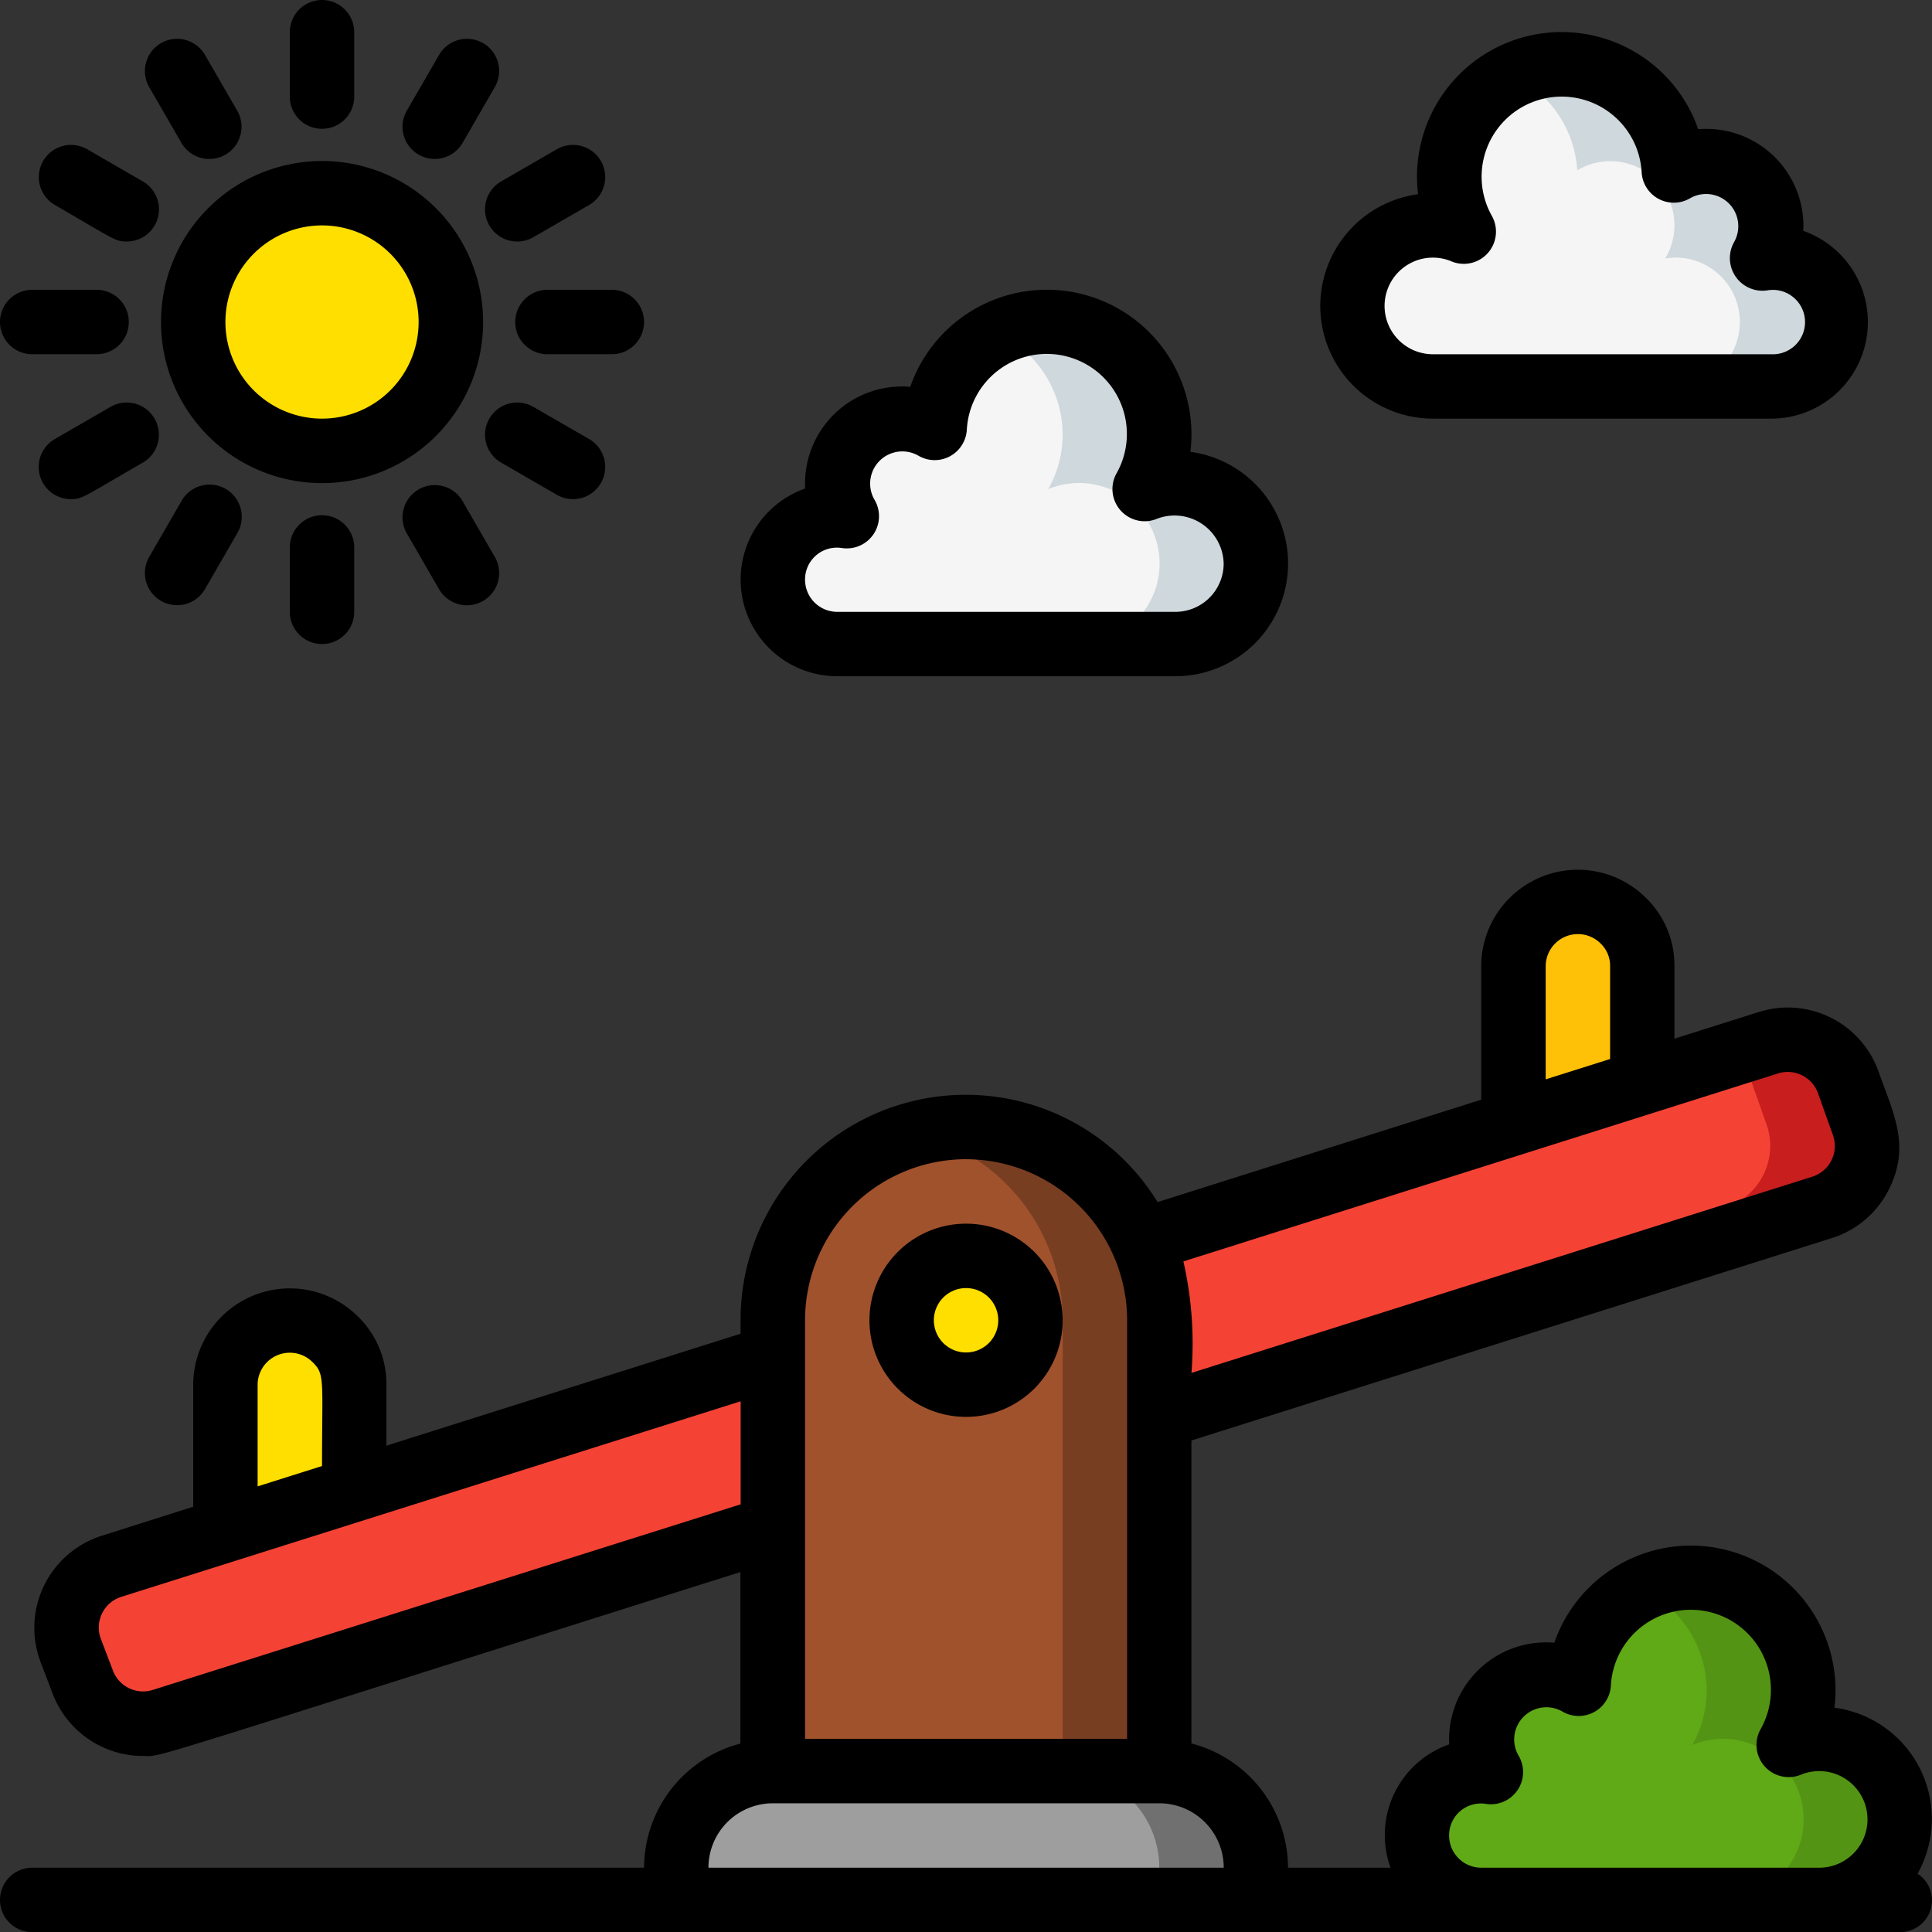 <svg id="playground_1_" data-name="playground (1)" xmlns="http://www.w3.org/2000/svg" width="134.354" height="134.362" viewBox="0 0 134.354 134.362">
    <rect x="0" y="0" width="134.354" height="134.362" fill="#333333" stroke="none"/>
    <path id="Path_3267" data-name="Path 3267" d="M77.59,65.793a5.6,5.6,0,0,1-5.6,5.6H48.479a4.479,4.479,0,1,1,0-8.957,5.782,5.782,0,0,1,.649.067,4.454,4.454,0,0,1,6.113-6.136,7.822,7.822,0,0,1,15.631.47,7.7,7.7,0,0,1-1.008,3.785,5.6,5.6,0,0,1,7.726,5.173Z" transform="translate(54.532 60.731)" fill="#60a917"/>
    <path id="Path_3268" data-name="Path 3268" d="M63.316,60.2a5.547,5.547,0,0,0-2.127.425A7.7,7.7,0,0,0,62.2,56.838,7.838,7.838,0,0,0,54.359,49a7.692,7.692,0,0,0-3.359.79,7.822,7.822,0,0,1,4.479,7.047,7.7,7.7,0,0,1-1.008,3.785A5.6,5.6,0,1,1,56.6,71.394h6.718a5.6,5.6,0,1,0,0-11.2Z" transform="translate(63.207 60.729)" fill="#549414"/>
    <path id="Path_3269" data-name="Path 3269" d="M50.872,48.436V79.787H24V48.436a13.436,13.436,0,1,1,26.872,0Z" transform="translate(29.745 43.378)" fill="sienna"/>
    <path id="Path_3270" data-name="Path 3270" d="M44.108,42.9A13.36,13.36,0,0,0,28.5,35.447,13.4,13.4,0,0,1,38.577,48.435V79.786H45.3V48.435A13.391,13.391,0,0,0,44.108,42.9Z" transform="translate(35.322 43.379)" fill="#783e22"/>
    <path id="Path_3271" data-name="Path 3271" d="M61.308,61.718v2.239H21V61.718A6.718,6.718,0,0,1,27.718,55H54.59A6.718,6.718,0,0,1,61.308,61.718Z" transform="translate(26.027 68.165)" fill="#9e9e9e"/>
    <path id="Path_3272" data-name="Path 3272" d="M39.718,55H33a6.718,6.718,0,0,1,6.718,6.718v2.239h6.718V61.718A6.718,6.718,0,0,0,39.718,55Z" transform="translate(40.899 68.165)" fill="#707070"/>
    <path id="Path_3273" data-name="Path 3273" d="M51.18,42.15V54.019L8.744,67.41a4.461,4.461,0,0,1-5.531-2.665l-.851-2.195a4.479,4.479,0,0,1,2.844-5.867l7.9-2.486v-.022Z" transform="translate(2.564 52.239)" fill="#f44335"/>
    <path id="Path_3274" data-name="Path 3274" d="M82.743,43.962,36.657,58.518V51.8a13.391,13.391,0,0,0-1.187-5.531L79,32.5a4.479,4.479,0,0,1,5.576,2.777l1.03,2.911a4.5,4.5,0,0,1-2.866,5.778Z" transform="translate(43.96 40.014)" fill="#f44335"/>
    <path id="Path_3275" data-name="Path 3275" d="M84.952,38.184l-1.03-2.911A4.479,4.479,0,0,0,78.346,32.5L75.8,33.3a4.443,4.443,0,0,1,1.4,1.971l1.03,2.911a4.5,4.5,0,0,1-2.866,5.778L36,56.395v2.123L82.086,43.962a4.5,4.5,0,0,0,2.866-5.778Z" transform="translate(44.617 40.014)" fill="#c81e1e"/>
    <g id="Group_2646" data-name="Group 2646" transform="translate(15.676 62.702)">
        <circle id="Ellipse_31" data-name="Ellipse 31" cx="4.479" cy="4.479" r="4.479" transform="translate(47.027 24.633)" fill="#ffdf00"/>
        <path id="Path_3276" data-name="Path 3276" d="M15.957,45.479v7.3L7,55.6V45.479a4.479,4.479,0,1,1,8.957,0Z" transform="translate(-7 -11.888)" fill="#ffdf00"/>
        <path id="Path_3277" data-name="Path 3277" d="M55.957,32.479v8.106L47,43.407V32.479a4.479,4.479,0,0,1,8.957,0Z" transform="translate(42.574 -28)" fill="#ffdf00"/>
    </g>
    <path id="Path_3278" data-name="Path 3278" d="M54.636,29.321A4.378,4.378,0,0,0,51.479,28a4.447,4.447,0,0,0-3.359,1.568,4.367,4.367,0,0,1,1.12,2.911v8.106L47,41.291v2.116l8.957-2.822V32.479A4.378,4.378,0,0,0,54.636,29.321Z" transform="translate(58.25 34.702)" fill="#fec108"/>
    <circle id="Ellipse_32" data-name="Ellipse 32" cx="8.957" cy="8.957" r="8.957" transform="translate(13.436 13.436)" fill="#ffdf00"/>
    <path id="Path_3279" data-name="Path 3279" d="M75.6,19.913a4.492,4.492,0,0,1-4.479,4.479H47.606A5.6,5.6,0,1,1,49.733,13.62a7.7,7.7,0,0,1-1.008-3.785,7.822,7.822,0,0,1,15.631-.47A4.459,4.459,0,0,1,70.47,15.5a5.783,5.783,0,0,1,.649-.067A4.492,4.492,0,0,1,75.6,19.913Z" transform="translate(52.046 2.481)" fill="#f5f5f5"/>
    <path id="Path_3280" data-name="Path 3280" d="M64.915,15.436a5.782,5.782,0,0,0-.649.067,4.454,4.454,0,0,0-6.113-6.136A7.824,7.824,0,0,0,50.359,2,7.728,7.728,0,0,0,47,2.79a7.838,7.838,0,0,1,4.434,6.577A4.459,4.459,0,0,1,57.547,15.5a5.782,5.782,0,0,1,.649-.067,4.479,4.479,0,1,1,0,8.957h6.718a4.479,4.479,0,0,0,0-8.957Z" transform="translate(58.25 2.479)" fill="#cfd8dc"/>
    <path id="Path_3281" data-name="Path 3281" d="M57.59,26.793a5.6,5.6,0,0,1-5.6,5.6H28.479a4.479,4.479,0,1,1,0-8.957,5.782,5.782,0,0,1,.649.067,4.454,4.454,0,0,1,6.113-6.136,7.822,7.822,0,0,1,15.631.47,7.7,7.7,0,0,1-1.008,3.785,5.6,5.6,0,0,1,7.726,5.173Z" transform="translate(29.745 12.395)" fill="#f5f5f5"/>
    <path id="Path_3282" data-name="Path 3282" d="M43.316,21.2a5.547,5.547,0,0,0-2.127.425A7.7,7.7,0,0,0,42.2,17.838,7.838,7.838,0,0,0,34.359,10,7.692,7.692,0,0,0,31,10.79a7.822,7.822,0,0,1,4.479,7.047,7.7,7.7,0,0,1-1.008,3.785A5.6,5.6,0,1,1,36.6,32.394h6.718a5.6,5.6,0,1,0,0-11.2Z" transform="translate(38.42 12.394)" fill="#cfd8dc"/>
    <path id="Path_3283" data-name="Path 3283" d="M33.718,51.436A6.718,6.718,0,1,0,27,44.718,6.718,6.718,0,0,0,33.718,51.436Zm0-8.957a2.239,2.239,0,1,1-2.239,2.239A2.239,2.239,0,0,1,33.718,42.479Z" transform="translate(33.463 47.096)"/>
    <path id="Path_3284" data-name="Path 3284" d="M5,16.2A11.2,11.2,0,1,0,16.2,5,11.2,11.2,0,0,0,5,16.2ZM16.2,9.479A6.718,6.718,0,1,1,9.479,16.2,6.718,6.718,0,0,1,16.2,9.479Z" transform="translate(6.197 6.197)"/>
    <path id="Path_3285" data-name="Path 3285" d="M13.479,6.718V2.239A2.239,2.239,0,0,0,9,2.239V6.718a2.239,2.239,0,1,0,4.479,0Z" transform="translate(11.154)"/>
    <path id="Path_3286" data-name="Path 3286" d="M8.679,2.326A2.239,2.239,0,1,0,4.8,4.565L7.04,8.444A2.239,2.239,0,1,0,10.918,6.2Z" transform="translate(5.577 1.494)"/>
    <path id="Path_3287" data-name="Path 3287" d="M4.565,4.8A2.239,2.239,0,1,0,2.326,8.679c4.15,2.4,4.174,2.539,5,2.539A2.239,2.239,0,0,0,8.442,7.04Z" transform="translate(1.494 5.577)"/>
    <path id="Path_3288" data-name="Path 3288" d="M0,11.239a2.239,2.239,0,0,0,2.239,2.239H6.718A2.239,2.239,0,1,0,6.718,9H2.239A2.239,2.239,0,0,0,0,11.239Z" transform="translate(0 11.154)"/>
    <path id="Path_3289" data-name="Path 3289" d="M9.259,13.62A2.239,2.239,0,0,0,6.2,12.8L2.322,15.04a2.239,2.239,0,0,0,1.12,4.179c.782,0,.782-.105,5-2.539A2.239,2.239,0,0,0,9.259,13.62Z" transform="translate(1.49 15.492)"/>
    <path id="Path_3290" data-name="Path 3290" d="M5.62,23.119a2.239,2.239,0,0,0,3.059-.82l2.239-3.879A2.239,2.239,0,1,0,7.04,16.182L4.8,20.06A2.239,2.239,0,0,0,5.62,23.119Z" transform="translate(5.577 18.667)"/>
    <path id="Path_3291" data-name="Path 3291" d="M9,18.239v4.479a2.239,2.239,0,0,0,4.479,0V18.239a2.239,2.239,0,0,0-4.479,0Z" transform="translate(11.154 19.83)"/>
    <path id="Path_3292" data-name="Path 3292" d="M13.62,15.366a2.239,2.239,0,0,0-.82,3.059L15.04,22.3a2.239,2.239,0,1,0,3.879-2.239l-2.239-3.879a2.239,2.239,0,0,0-3.059-.82Z" transform="translate(15.492 18.672)"/>
    <path id="Path_3293" data-name="Path 3293" d="M20.06,18.918A2.239,2.239,0,1,0,22.3,15.04L18.421,12.8a2.239,2.239,0,1,0-2.239,3.879Z" transform="translate(18.667 15.492)"/>
    <path id="Path_3294" data-name="Path 3294" d="M24.957,11.239A2.239,2.239,0,0,0,22.718,9H18.239a2.239,2.239,0,0,0,0,4.479h4.479A2.239,2.239,0,0,0,24.957,11.239Z" transform="translate(19.83 11.154)"/>
    <path id="Path_3295" data-name="Path 3295" d="M20.06,4.8,16.182,7.04a2.239,2.239,0,1,0,2.239,3.879L22.3,8.679A2.239,2.239,0,1,0,20.06,4.8Z" transform="translate(18.667 5.577)"/>
    <path id="Path_3296" data-name="Path 3296" d="M18.1,1.506a2.239,2.239,0,0,0-3.059.82L12.8,6.2a2.239,2.239,0,1,0,3.879,2.239l2.239-3.879a2.239,2.239,0,0,0-.82-3.059Z" transform="translate(15.492 1.494)"/>
    <path id="Path_3297" data-name="Path 3297" d="M127.57,85.281a10.057,10.057,0,0,0-19.482-4.519,6.749,6.749,0,0,0-7.307,7.07A6.673,6.673,0,0,0,96.7,96.408h-7.13a8.957,8.957,0,0,0-6.718-8.639V66.7l44.525-14.072a6.662,6.662,0,0,0,3.993-3.417c1.482-2.987.345-5.151-.73-8.156a6.693,6.693,0,0,0-8.353-4.145l-5.845,1.847V33.706a6.548,6.548,0,0,0-1.957-4.718,6.718,6.718,0,0,0-11.479,4.718V43L80.5,50.121a15.658,15.658,0,0,0-29,8.218v.936L26.872,67.059V62.818A6.548,6.548,0,0,0,24.915,58.1a6.718,6.718,0,0,0-11.479,4.718v8.487L7.085,73.321a6.718,6.718,0,0,0-4.255,8.807l.84,2.2a6.732,6.732,0,0,0,6.27,4.311c1.487,0-1.359.757,41.549-12.789V87.776a8.957,8.957,0,0,0-6.7,8.633H2.239a2.239,2.239,0,0,0,0,4.479H132.122a2.21,2.21,0,0,0,1.227-4.062,7.8,7.8,0,0,0-5.78-11.544Zm-20.08-51.575a2.239,2.239,0,0,1,3.834-1.554,2.143,2.143,0,0,1,.645,1.554v6.465l-4.479,1.415Zm16.155,7.468a2.239,2.239,0,0,1,2.784,1.382l1.037,2.911a2.239,2.239,0,0,1-1.433,2.887L82.856,62a25.835,25.835,0,0,0-.56-7.753ZM67.181,47.142a11.21,11.21,0,0,1,11.2,11.2V87.451H55.984V58.339a11.21,11.21,0,0,1,11.2-11.2ZM17.915,62.818a2.239,2.239,0,0,1,3.834-1.554c.86.838.645,1.247.645,7.211L17.915,69.89ZM10.626,84.045a2.239,2.239,0,0,1-2.766-1.33l-.842-2.206a2.239,2.239,0,0,1,1.418-2.936l43.07-13.6v7.166ZM53.745,91.93H80.617A4.479,4.479,0,0,1,85.1,96.408H49.266A4.479,4.479,0,0,1,53.745,91.93Zm47.027,2.239a2.212,2.212,0,0,1,2.582-2.195,2.239,2.239,0,0,0,2.239-3.375,2.239,2.239,0,0,1,3.041-3.061,2.239,2.239,0,0,0,3.388-1.791,5.569,5.569,0,1,1,10.411,3.032,2.239,2.239,0,0,0,2.815,3.158,3.359,3.359,0,1,1,1.276,6.472H103.011a2.239,2.239,0,0,1-2.239-2.239Z" transform="translate(0 33.474)"/>
    <path id="Path_3298" data-name="Path 3298" d="M41,20.04a7.838,7.838,0,0,0,7.838,7.838H72.351A6.718,6.718,0,0,0,74.59,14.822a6.752,6.752,0,0,0-7.307-7.07A10.057,10.057,0,0,0,47.8,12.271,7.851,7.851,0,0,0,41,20.04Zm9.114-3.1a2.239,2.239,0,0,0,2.815-3.166,5.569,5.569,0,1,1,10.42-3.023,2.239,2.239,0,0,0,3.388,1.791A2.239,2.239,0,0,1,69.778,15.6a2.268,2.268,0,0,0,2.307,3.359,2.239,2.239,0,1,1,.266,4.441H48.838a3.359,3.359,0,1,1,1.276-6.463Z" transform="translate(50.814 1.234)"/>
    <path id="Path_3299" data-name="Path 3299" d="M23,29.159a6.718,6.718,0,0,0,6.718,6.718H53.231a7.838,7.838,0,0,0,1.046-15.606,10.057,10.057,0,0,0-19.482-4.519,6.743,6.743,0,0,0-7.307,7.07A6.718,6.718,0,0,0,23,29.159Zm7.061-2.195A2.239,2.239,0,0,0,32.3,23.59a2.239,2.239,0,0,1,3.041-3.061,2.239,2.239,0,0,0,3.388-1.791A5.569,5.569,0,1,1,49.14,21.769a2.239,2.239,0,0,0,2.81,3.16,3.415,3.415,0,0,1,4.64,3.11A3.359,3.359,0,0,1,53.231,31.4H29.718a2.239,2.239,0,0,1-2.239-2.239,2.212,2.212,0,0,1,2.582-2.195Z" transform="translate(28.505 11.149)"/>
</svg>
